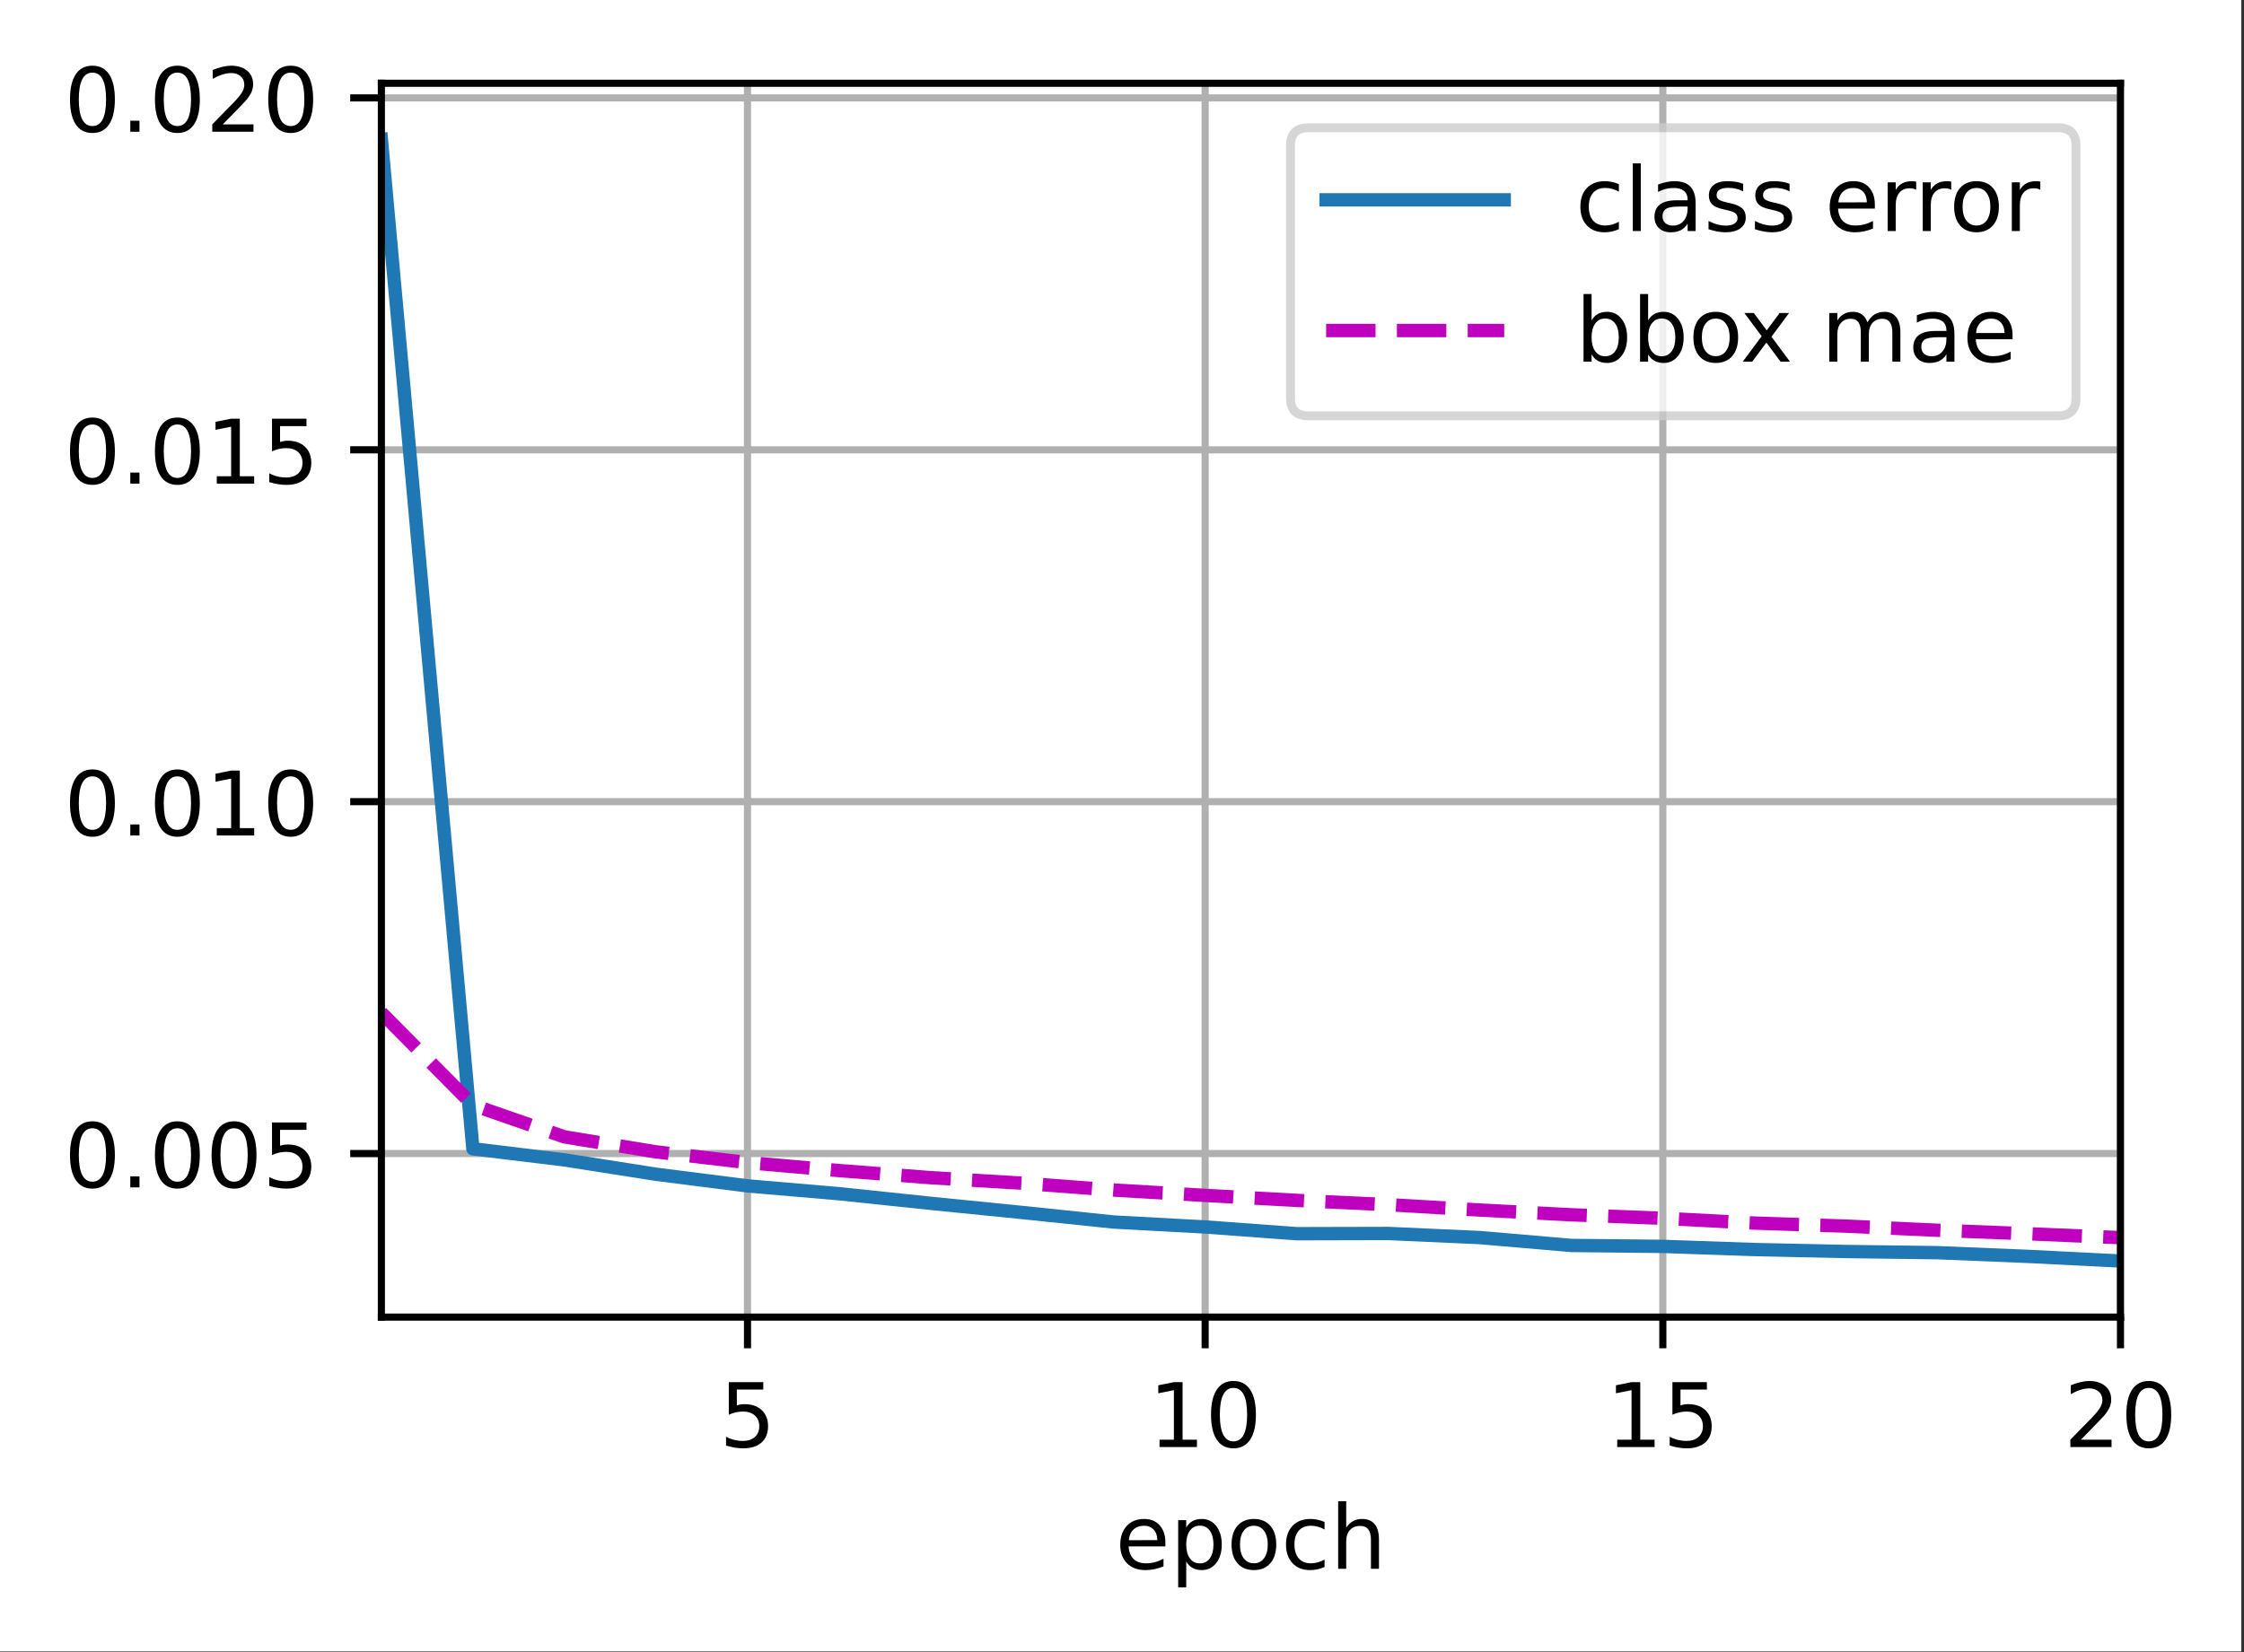 <?xml version="1.0" encoding="UTF-8"?>
<svg xmlns="http://www.w3.org/2000/svg" xmlns:xlink="http://www.w3.org/1999/xlink" width="315pt" height="232pt" viewBox="0 0 315 232" version="1.1">
<rect x="0" y="0" width="315" height="232" fill="#333333" stroke="none"/>
<defs>
<clipPath id="clip1">
  <path d="M 104 11.691 L 106 11.691 L 106 184.941 L 104 184.941 Z M 104 11.691 "/>
</clipPath>
<clipPath id="clip2">
  <path d="M 168 11.691 L 170 11.691 L 170 184.941 L 168 184.941 Z M 168 11.691 "/>
</clipPath>
<clipPath id="clip3">
  <path d="M 232 11.691 L 235 11.691 L 235 184.941 L 232 184.941 Z M 232 11.691 "/>
</clipPath>
<clipPath id="clip4">
  <path d="M 296 11.691 L 297.66 11.691 L 297.66 184.941 L 296 184.941 Z M 296 11.691 "/>
</clipPath>
<clipPath id="clip5">
  <path d="M 53.535 161 L 297.66 161 L 297.66 163 L 53.535 163 Z M 53.535 161 "/>
</clipPath>
<clipPath id="clip6">
  <path d="M 53.535 111 L 297.66 111 L 297.66 114 L 53.535 114 Z M 53.535 111 "/>
</clipPath>
<clipPath id="clip7">
  <path d="M 53.535 62 L 297.66 62 L 297.66 64 L 53.535 64 Z M 53.535 62 "/>
</clipPath>
<clipPath id="clip8">
  <path d="M 53.535 13 L 297.66 13 L 297.66 15 L 53.535 15 Z M 53.535 13 "/>
</clipPath>
<clipPath id="clip9">
  <path d="M 53.535 18 L 297.66 18 L 297.66 179 L 53.535 179 Z M 53.535 18 "/>
</clipPath>
<clipPath id="clip10">
  <path d="M 53.535 141 L 297.66 141 L 297.66 175 L 53.535 175 Z M 53.535 141 "/>
</clipPath>
<filter id="alpha" filterUnits="objectBoundingBox" x="0%" y="0%" width="100%" height="100%">
  <feColorMatrix type="matrix" in="SourceGraphic" values="0 0 0 0 1 0 0 0 0 1 0 0 0 0 1 0 0 0 1 0"/>
</filter>
<mask id="mask0">
  <g filter="url(#alpha)">
<rect x="0" y="0" width="315" height="232" style="fill:rgb(0%,0%,0%);fill-opacity:0.8;stroke:none;"/>
  </g>
</mask>
<clipPath id="clip11">
  <rect x="0" y="0" width="315" height="232"/>
</clipPath>
<g id="surface5" clip-path="url(#clip11)">
<path style="fill-rule:nonzero;fill:rgb(100%,100%,100%);fill-opacity:1;stroke-width:1;stroke-linecap:butt;stroke-linejoin:miter;stroke:rgb(80%,80%,80%);stroke-opacity:1;stroke-miterlimit:4;" d="M 146.922 46.709 L 231.128 46.709 C 232.463 46.709 233.128 46.041 233.128 44.709 L 233.128 16.353 C 233.128 15.019 232.463 14.353 231.128 14.353 L 146.922 14.353 C 145.588 14.353 144.922 15.019 144.922 16.353 L 144.922 44.709 C 144.922 46.041 145.588 46.709 146.922 46.709 Z M 146.922 46.709 " transform="matrix(1.25,0,0,1.25,0,0)"/>
</g>
</defs>
<g id="surface1">
<path style=" stroke:none;fill-rule:nonzero;fill:rgb(100%,100%,100%);fill-opacity:1;" d="M 0 231.887 L 314.613 231.887 L 314.613 0 L 0 0 Z M 0 231.887 "/>
<path style=" stroke:none;fill-rule:nonzero;fill:rgb(100%,100%,100%);fill-opacity:1;" d="M 53.535 184.941 L 297.66 184.941 L 297.66 11.691 L 53.535 11.691 Z M 53.535 184.941 "/>
<g clip-path="url(#clip1)" clip-rule="nonzero">
<path style="fill:none;stroke-width:0.8;stroke-linecap:square;stroke-linejoin:round;stroke:rgb(69.02%,69.02%,69.02%);stroke-opacity:1;stroke-miterlimit:4;" d="M 83.944 147.953 L 83.944 9.353 " transform="matrix(1.25,0,0,1.25,0,0)"/>
</g>
<path style="fill:none;stroke-width:0.8;stroke-linecap:butt;stroke-linejoin:round;stroke:rgb(0%,0%,0%);stroke-opacity:1;stroke-miterlimit:4;" d="M -0 0.001 L -0 3.501 " transform="matrix(1.25,0,0,1.25,104.93,184.94)"/>
<path style=" stroke:none;fill-rule:nonzero;fill:rgb(0%,0%,0%);fill-opacity:1;" d="M 102.305 194.074 L 107.145 194.074 L 107.145 195.113 L 103.434 195.113 L 103.434 197.348 C 103.609 197.285 103.789 197.238 103.969 197.211 C 104.148 197.18 104.328 197.164 104.508 197.164 C 105.523 197.164 106.328 197.441 106.922 198 C 107.516 198.559 107.816 199.312 107.816 200.266 C 107.816 201.246 107.508 202.008 106.898 202.551 C 106.289 203.094 105.426 203.367 104.316 203.367 C 103.934 203.367 103.543 203.332 103.148 203.27 C 102.75 203.203 102.34 203.105 101.918 202.977 L 101.918 201.734 C 102.285 201.934 102.664 202.082 103.055 202.18 C 103.445 202.277 103.855 202.328 104.293 202.328 C 104.996 202.328 105.555 202.141 105.965 201.773 C 106.375 201.402 106.582 200.898 106.582 200.266 C 106.582 199.629 106.375 199.129 105.965 198.758 C 105.555 198.387 104.996 198.203 104.293 198.203 C 103.961 198.203 103.633 198.238 103.305 198.312 C 102.977 198.383 102.645 198.496 102.305 198.652 Z M 102.305 194.074 "/>
<g clip-path="url(#clip2)" clip-rule="nonzero">
<path style="fill:none;stroke-width:0.8;stroke-linecap:square;stroke-linejoin:round;stroke:rgb(69.02%,69.02%,69.02%);stroke-opacity:1;stroke-miterlimit:4;" d="M 135.338 147.953 L 135.338 9.353 " transform="matrix(1.25,0,0,1.25,0,0)"/>
</g>
<path style="fill:none;stroke-width:0.8;stroke-linecap:butt;stroke-linejoin:round;stroke:rgb(0%,0%,0%);stroke-opacity:1;stroke-miterlimit:4;" d="M -0.001 0.001 L -0.001 3.501 " transform="matrix(1.25,0,0,1.25,169.173,184.94)"/>
<path style=" stroke:none;fill-rule:nonzero;fill:rgb(0%,0%,0%);fill-opacity:1;" d="M 162.77 202.152 L 164.785 202.152 L 164.785 195.199 L 162.594 195.637 L 162.594 194.516 L 164.773 194.074 L 166.004 194.074 L 166.004 202.152 L 168.02 202.152 L 168.02 203.188 L 162.77 203.188 Z M 162.77 202.152 "/>
<path style=" stroke:none;fill-rule:nonzero;fill:rgb(0%,0%,0%);fill-opacity:1;" d="M 173.145 194.887 C 172.512 194.887 172.035 195.199 171.715 195.824 C 171.395 196.449 171.234 197.387 171.234 198.641 C 171.234 199.891 171.395 200.828 171.715 201.453 C 172.035 202.078 172.512 202.391 173.145 202.391 C 173.785 202.391 174.266 202.078 174.582 201.453 C 174.902 200.828 175.062 199.891 175.062 198.641 C 175.062 197.387 174.902 196.449 174.582 195.824 C 174.266 195.199 173.785 194.887 173.145 194.887 Z M 173.145 193.91 C 174.168 193.91 174.949 194.316 175.488 195.125 C 176.027 195.93 176.297 197.102 176.297 198.641 C 176.297 200.176 176.027 201.348 175.488 202.156 C 174.949 202.961 174.168 203.367 173.145 203.367 C 172.125 203.367 171.344 202.961 170.805 202.156 C 170.266 201.348 169.996 200.176 169.996 198.641 C 169.996 197.102 170.266 195.93 170.805 195.125 C 171.344 194.316 172.125 193.91 173.145 193.91 Z M 173.145 193.91 "/>
<g clip-path="url(#clip3)" clip-rule="nonzero">
<path style="fill:none;stroke-width:0.8;stroke-linecap:square;stroke-linejoin:round;stroke:rgb(69.02%,69.02%,69.02%);stroke-opacity:1;stroke-miterlimit:4;" d="M 186.734 147.953 L 186.734 9.353 " transform="matrix(1.25,0,0,1.25,0,0)"/>
</g>
<path style="fill:none;stroke-width:0.8;stroke-linecap:butt;stroke-linejoin:round;stroke:rgb(0%,0%,0%);stroke-opacity:1;stroke-miterlimit:4;" d="M 0.001 0.001 L 0.001 3.501 " transform="matrix(1.25,0,0,1.25,233.417,184.94)"/>
<path style=" stroke:none;fill-rule:nonzero;fill:rgb(0%,0%,0%);fill-opacity:1;" d="M 227.016 202.152 L 229.027 202.152 L 229.027 195.199 L 226.836 195.637 L 226.836 194.516 L 229.016 194.074 L 230.25 194.074 L 230.25 202.152 L 232.262 202.152 L 232.262 203.188 L 227.016 203.188 Z M 227.016 202.152 "/>
<path style=" stroke:none;fill-rule:nonzero;fill:rgb(0%,0%,0%);fill-opacity:1;" d="M 234.766 194.074 L 239.605 194.074 L 239.605 195.113 L 235.895 195.113 L 235.895 197.348 C 236.074 197.285 236.25 197.238 236.43 197.211 C 236.609 197.18 236.789 197.164 236.969 197.164 C 237.984 197.164 238.793 197.441 239.387 198 C 239.98 198.559 240.277 199.312 240.277 200.266 C 240.277 201.246 239.973 202.008 239.363 202.551 C 238.75 203.094 237.891 203.367 236.781 203.367 C 236.398 203.367 236.008 203.332 235.609 203.27 C 235.215 203.203 234.805 203.105 234.383 202.977 L 234.383 201.734 C 234.746 201.934 235.125 202.082 235.516 202.18 C 235.906 202.277 236.32 202.328 236.754 202.328 C 237.457 202.328 238.016 202.141 238.426 201.773 C 238.836 201.402 239.043 200.898 239.043 200.266 C 239.043 199.629 238.836 199.129 238.426 198.758 C 238.016 198.387 237.457 198.203 236.754 198.203 C 236.426 198.203 236.098 198.238 235.77 198.312 C 235.441 198.383 235.105 198.496 234.766 198.652 Z M 234.766 194.074 "/>
<g clip-path="url(#clip4)" clip-rule="nonzero">
<path style="fill:none;stroke-width:0.8;stroke-linecap:square;stroke-linejoin:round;stroke:rgb(69.02%,69.02%,69.02%);stroke-opacity:1;stroke-miterlimit:4;" d="M 238.128 147.953 L 238.128 9.353 " transform="matrix(1.25,0,0,1.25,0,0)"/>
</g>
<path style="fill:none;stroke-width:0.8;stroke-linecap:butt;stroke-linejoin:round;stroke:rgb(0%,0%,0%);stroke-opacity:1;stroke-miterlimit:4;" d="M 0 0.001 L 0 3.501 " transform="matrix(1.25,0,0,1.25,297.66,184.94)"/>
<path style=" stroke:none;fill-rule:nonzero;fill:rgb(0%,0%,0%);fill-opacity:1;" d="M 292.105 202.152 L 296.406 202.152 L 296.406 203.188 L 290.625 203.188 L 290.625 202.152 C 291.09 201.668 291.727 201.016 292.535 200.203 C 293.344 199.387 293.852 198.859 294.059 198.621 C 294.453 198.18 294.727 197.805 294.883 197.496 C 295.043 197.188 295.121 196.887 295.121 196.59 C 295.121 196.105 294.953 195.711 294.609 195.406 C 294.273 195.102 293.828 194.949 293.281 194.949 C 292.898 194.949 292.488 195.016 292.059 195.148 C 291.629 195.281 291.172 195.488 290.684 195.762 L 290.684 194.516 C 291.18 194.316 291.645 194.164 292.074 194.062 C 292.508 193.961 292.902 193.91 293.258 193.91 C 294.203 193.91 294.957 194.148 295.516 194.621 C 296.078 195.09 296.359 195.723 296.359 196.512 C 296.359 196.887 296.289 197.242 296.148 197.578 C 296.008 197.91 295.754 198.305 295.383 198.762 C 295.281 198.879 294.957 199.223 294.414 199.785 C 293.867 200.348 293.098 201.137 292.105 202.152 Z M 292.105 202.152 "/>
<path style=" stroke:none;fill-rule:nonzero;fill:rgb(0%,0%,0%);fill-opacity:1;" d="M 301.633 194.887 C 301 194.887 300.52 195.199 300.199 195.824 C 299.883 196.449 299.723 197.387 299.723 198.641 C 299.723 199.891 299.883 200.828 300.199 201.453 C 300.52 202.078 301 202.391 301.633 202.391 C 302.273 202.391 302.75 202.078 303.07 201.453 C 303.391 200.828 303.551 199.891 303.551 198.641 C 303.551 197.387 303.391 196.449 303.07 195.824 C 302.75 195.199 302.273 194.887 301.633 194.887 Z M 301.633 193.91 C 302.656 193.91 303.434 194.316 303.973 195.125 C 304.512 195.93 304.781 197.102 304.781 198.641 C 304.781 200.176 304.512 201.348 303.973 202.156 C 303.434 202.961 302.656 203.367 301.633 203.367 C 300.613 203.367 299.832 202.961 299.293 202.156 C 298.754 201.348 298.484 200.176 298.484 198.641 C 298.484 197.102 298.754 195.93 299.293 195.125 C 299.832 194.316 300.613 193.91 301.633 193.91 Z M 301.633 193.91 "/>
<path style=" stroke:none;fill-rule:nonzero;fill:rgb(0%,0%,0%);fill-opacity:1;" d="M 163.59 216.586 L 163.59 217.137 L 158.426 217.137 C 158.473 217.91 158.707 218.496 159.125 218.902 C 159.539 219.309 160.121 219.512 160.867 219.512 C 161.297 219.512 161.715 219.457 162.121 219.352 C 162.523 219.246 162.926 219.086 163.328 218.875 L 163.328 219.938 C 162.922 220.109 162.508 220.238 162.086 220.328 C 161.664 220.418 161.234 220.465 160.801 220.465 C 159.707 220.465 158.844 220.145 158.207 219.512 C 157.57 218.875 157.254 218.016 157.254 216.934 C 157.254 215.816 157.555 214.93 158.16 214.273 C 158.762 213.613 159.578 213.285 160.605 213.285 C 161.523 213.285 162.25 213.582 162.785 214.176 C 163.32 214.766 163.59 215.57 163.59 216.586 Z M 162.465 216.258 C 162.457 215.645 162.285 215.152 161.949 214.789 C 161.613 214.422 161.168 214.238 160.617 214.238 C 159.988 214.238 159.488 214.414 159.113 214.77 C 158.734 215.121 158.52 215.621 158.461 216.266 Z M 162.465 216.258 "/>
<path style=" stroke:none;fill-rule:nonzero;fill:rgb(0%,0%,0%);fill-opacity:1;" d="M 166.516 219.262 L 166.516 222.887 L 165.387 222.887 L 165.387 213.449 L 166.516 213.449 L 166.516 214.488 C 166.754 214.082 167.051 213.777 167.41 213.582 C 167.773 213.383 168.203 213.285 168.703 213.285 C 169.531 213.285 170.207 213.613 170.727 214.273 C 171.246 214.934 171.504 215.801 171.504 216.875 C 171.504 217.949 171.246 218.816 170.727 219.477 C 170.207 220.133 169.531 220.465 168.703 220.465 C 168.203 220.465 167.773 220.363 167.41 220.168 C 167.051 219.969 166.754 219.668 166.516 219.262 Z M 170.34 216.875 C 170.34 216.047 170.168 215.398 169.828 214.93 C 169.488 214.461 169.023 214.227 168.43 214.227 C 167.832 214.227 167.367 214.461 167.027 214.93 C 166.688 215.398 166.516 216.047 166.516 216.875 C 166.516 217.699 166.688 218.348 167.027 218.816 C 167.367 219.285 167.832 219.523 168.43 219.523 C 169.023 219.523 169.488 219.285 169.828 218.816 C 170.168 218.348 170.34 217.699 170.34 216.875 Z M 170.34 216.875 "/>
<path style=" stroke:none;fill-rule:nonzero;fill:rgb(0%,0%,0%);fill-opacity:1;" d="M 176.016 214.238 C 175.414 214.238 174.938 214.473 174.586 214.941 C 174.234 215.41 174.062 216.055 174.062 216.875 C 174.062 217.691 174.234 218.336 174.582 218.805 C 174.93 219.273 175.41 219.512 176.016 219.512 C 176.613 219.512 177.086 219.273 177.438 218.805 C 177.785 218.332 177.961 217.688 177.961 216.875 C 177.961 216.062 177.785 215.422 177.438 214.949 C 177.086 214.473 176.613 214.238 176.016 214.238 Z M 176.016 213.285 C 176.992 213.285 177.758 213.602 178.316 214.238 C 178.875 214.871 179.152 215.75 179.152 216.875 C 179.152 217.992 178.875 218.871 178.316 219.508 C 177.758 220.145 176.992 220.465 176.016 220.465 C 175.035 220.465 174.266 220.145 173.711 219.508 C 173.156 218.871 172.879 217.992 172.879 216.875 C 172.879 215.75 173.156 214.871 173.711 214.238 C 174.266 213.602 175.035 213.285 176.016 213.285 Z M 176.016 213.285 "/>
<path style=" stroke:none;fill-rule:nonzero;fill:rgb(0%,0%,0%);fill-opacity:1;" d="M 185.934 213.711 L 185.934 214.762 C 185.613 214.586 185.297 214.453 184.977 214.367 C 184.66 214.281 184.336 214.238 184.012 214.238 C 183.281 214.238 182.715 214.469 182.312 214.93 C 181.91 215.391 181.707 216.039 181.707 216.875 C 181.707 217.707 181.91 218.355 182.312 218.82 C 182.715 219.281 183.281 219.512 184.012 219.512 C 184.336 219.512 184.66 219.465 184.977 219.379 C 185.297 219.293 185.613 219.16 185.934 218.984 L 185.934 220.023 C 185.617 220.168 185.293 220.277 184.957 220.352 C 184.625 220.426 184.266 220.465 183.887 220.465 C 182.859 220.465 182.039 220.141 181.434 219.492 C 180.828 218.844 180.523 217.973 180.523 216.875 C 180.523 215.758 180.832 214.883 181.441 214.246 C 182.055 213.605 182.895 213.285 183.961 213.285 C 184.309 213.285 184.645 213.32 184.973 213.395 C 185.305 213.465 185.621 213.57 185.934 213.711 Z M 185.934 213.711 "/>
<path style=" stroke:none;fill-rule:nonzero;fill:rgb(0%,0%,0%);fill-opacity:1;" d="M 193.57 216.16 L 193.57 220.285 L 192.445 220.285 L 192.445 216.195 C 192.445 215.547 192.32 215.066 192.066 214.746 C 191.816 214.422 191.438 214.262 190.934 214.262 C 190.324 214.262 189.848 214.457 189.496 214.844 C 189.148 215.227 188.973 215.754 188.973 216.422 L 188.973 220.285 L 187.844 220.285 L 187.844 210.789 L 188.973 210.789 L 188.973 214.512 C 189.242 214.102 189.559 213.793 189.922 213.59 C 190.285 213.387 190.707 213.285 191.184 213.285 C 191.969 213.285 192.562 213.527 192.965 214.016 C 193.367 214.5 193.57 215.215 193.57 216.16 Z M 193.57 216.16 "/>
<g clip-path="url(#clip5)" clip-rule="nonzero">
<path style="fill:none;stroke-width:0.8;stroke-linecap:square;stroke-linejoin:round;stroke:rgb(69.02%,69.02%,69.02%);stroke-opacity:1;stroke-miterlimit:4;" d="M 42.828 129.581 L 238.128 129.581 " transform="matrix(1.25,0,0,1.25,0,0)"/>
</g>
<path style="fill:none;stroke-width:0.8;stroke-linecap:butt;stroke-linejoin:round;stroke:rgb(0%,0%,0%);stroke-opacity:1;stroke-miterlimit:4;" d="M -0 -0 L -3.5 -0 " transform="matrix(1.25,0,0,1.25,53.535,161.977)"/>
<path style=" stroke:none;fill-rule:nonzero;fill:rgb(0%,0%,0%);fill-opacity:1;" d="M 12.973 158.426 C 12.34 158.426 11.863 158.738 11.543 159.363 C 11.223 159.988 11.062 160.926 11.062 162.18 C 11.062 163.43 11.223 164.363 11.543 164.988 C 11.863 165.613 12.34 165.926 12.973 165.926 C 13.613 165.926 14.09 165.613 14.41 164.988 C 14.73 164.363 14.891 163.43 14.891 162.18 C 14.891 160.926 14.73 159.988 14.41 159.363 C 14.09 158.738 13.613 158.426 12.973 158.426 Z M 12.973 157.449 C 13.996 157.449 14.777 157.852 15.316 158.66 C 15.855 159.469 16.125 160.641 16.125 162.18 C 16.125 163.715 15.855 164.883 15.316 165.691 C 14.777 166.5 13.996 166.902 12.973 166.902 C 11.953 166.902 11.172 166.5 10.633 165.691 C 10.094 164.883 9.824 163.715 9.824 162.18 C 9.824 160.641 10.094 159.469 10.633 158.66 C 11.172 157.852 11.953 157.449 12.973 157.449 Z M 12.973 157.449 "/>
<path style=" stroke:none;fill-rule:nonzero;fill:rgb(0%,0%,0%);fill-opacity:1;" d="M 18.289 165.176 L 19.578 165.176 L 19.578 166.727 L 18.289 166.727 Z M 18.289 165.176 "/>
<path style=" stroke:none;fill-rule:nonzero;fill:rgb(0%,0%,0%);fill-opacity:1;" d="M 24.898 158.426 C 24.266 158.426 23.789 158.738 23.469 159.363 C 23.148 159.988 22.988 160.926 22.988 162.18 C 22.988 163.43 23.148 164.363 23.469 164.988 C 23.789 165.613 24.266 165.926 24.898 165.926 C 25.539 165.926 26.016 165.613 26.336 164.988 C 26.656 164.363 26.816 163.43 26.816 162.18 C 26.816 160.926 26.656 159.988 26.336 159.363 C 26.016 158.738 25.539 158.426 24.898 158.426 Z M 24.898 157.449 C 25.922 157.449 26.703 157.852 27.242 158.66 C 27.781 159.469 28.051 160.641 28.051 162.18 C 28.051 163.715 27.781 164.883 27.242 165.691 C 26.703 166.5 25.922 166.902 24.898 166.902 C 23.879 166.902 23.098 166.5 22.559 165.691 C 22.02 164.883 21.75 163.715 21.75 162.18 C 21.75 160.641 22.02 159.469 22.559 158.66 C 23.098 157.852 23.879 157.449 24.898 157.449 Z M 24.898 157.449 "/>
<path style=" stroke:none;fill-rule:nonzero;fill:rgb(0%,0%,0%);fill-opacity:1;" d="M 32.852 158.426 C 32.219 158.426 31.742 158.738 31.422 159.363 C 31.102 159.988 30.941 160.926 30.941 162.18 C 30.941 163.43 31.102 164.363 31.422 164.988 C 31.742 165.613 32.219 165.926 32.852 165.926 C 33.492 165.926 33.969 165.613 34.289 164.988 C 34.609 164.363 34.77 163.43 34.77 162.18 C 34.77 160.926 34.609 159.988 34.289 159.363 C 33.969 158.738 33.492 158.426 32.852 158.426 Z M 32.852 157.449 C 33.875 157.449 34.656 157.852 35.195 158.66 C 35.734 159.469 36.004 160.641 36.004 162.18 C 36.004 163.715 35.734 164.883 35.195 165.691 C 34.656 166.5 33.875 166.902 32.852 166.902 C 31.832 166.902 31.051 166.5 30.512 165.691 C 29.973 164.883 29.703 163.715 29.703 162.18 C 29.703 160.641 29.973 159.469 30.512 158.66 C 31.051 157.852 31.832 157.449 32.852 157.449 Z M 32.852 157.449 "/>
<path style=" stroke:none;fill-rule:nonzero;fill:rgb(0%,0%,0%);fill-opacity:1;" d="M 38.184 157.613 L 43.023 157.613 L 43.023 158.652 L 39.312 158.652 L 39.312 160.883 C 39.488 160.824 39.668 160.777 39.848 160.746 C 40.027 160.719 40.207 160.703 40.387 160.703 C 41.402 160.703 42.207 160.98 42.801 161.539 C 43.395 162.098 43.695 162.852 43.695 163.801 C 43.695 164.781 43.387 165.547 42.777 166.09 C 42.168 166.633 41.305 166.902 40.195 166.902 C 39.812 166.902 39.422 166.871 39.027 166.805 C 38.629 166.742 38.219 166.645 37.797 166.512 L 37.797 165.273 C 38.164 165.473 38.543 165.621 38.934 165.719 C 39.324 165.816 39.734 165.863 40.172 165.863 C 40.875 165.863 41.434 165.68 41.844 165.309 C 42.254 164.941 42.461 164.438 42.461 163.801 C 42.461 163.168 42.254 162.668 41.844 162.297 C 41.434 161.926 40.875 161.738 40.172 161.738 C 39.84 161.738 39.512 161.777 39.184 161.848 C 38.855 161.922 38.523 162.035 38.184 162.191 Z M 38.184 157.613 "/>
<g clip-path="url(#clip6)" clip-rule="nonzero">
<path style="fill:none;stroke-width:0.8;stroke-linecap:square;stroke-linejoin:round;stroke:rgb(69.02%,69.02%,69.02%);stroke-opacity:1;stroke-miterlimit:4;" d="M 42.828 90.053 L 238.128 90.053 " transform="matrix(1.25,0,0,1.25,0,0)"/>
</g>
<path style="fill:none;stroke-width:0.8;stroke-linecap:butt;stroke-linejoin:round;stroke:rgb(0%,0%,0%);stroke-opacity:1;stroke-miterlimit:4;" d="M -0 -0.001 L -3.5 -0.001 " transform="matrix(1.25,0,0,1.25,53.535,112.568)"/>
<path style=" stroke:none;fill-rule:nonzero;fill:rgb(0%,0%,0%);fill-opacity:1;" d="M 12.973 109.016 C 12.34 109.016 11.863 109.328 11.543 109.953 C 11.223 110.578 11.062 111.516 11.062 112.77 C 11.062 114.02 11.223 114.957 11.543 115.582 C 11.863 116.207 12.34 116.52 12.973 116.52 C 13.613 116.52 14.09 116.207 14.41 115.582 C 14.73 114.957 14.891 114.02 14.891 112.77 C 14.891 111.516 14.73 110.578 14.41 109.953 C 14.09 109.328 13.613 109.016 12.973 109.016 Z M 12.973 108.039 C 13.996 108.039 14.777 108.445 15.316 109.254 C 15.855 110.059 16.125 111.23 16.125 112.77 C 16.125 114.305 15.855 115.477 15.316 116.285 C 14.777 117.09 13.996 117.496 12.973 117.496 C 11.953 117.496 11.172 117.09 10.633 116.285 C 10.094 115.477 9.824 114.305 9.824 112.77 C 9.824 111.23 10.094 110.059 10.633 109.254 C 11.172 108.445 11.953 108.039 12.973 108.039 Z M 12.973 108.039 "/>
<path style=" stroke:none;fill-rule:nonzero;fill:rgb(0%,0%,0%);fill-opacity:1;" d="M 18.289 115.766 L 19.578 115.766 L 19.578 117.316 L 18.289 117.316 Z M 18.289 115.766 "/>
<path style=" stroke:none;fill-rule:nonzero;fill:rgb(0%,0%,0%);fill-opacity:1;" d="M 24.898 109.016 C 24.266 109.016 23.789 109.328 23.469 109.953 C 23.148 110.578 22.988 111.516 22.988 112.77 C 22.988 114.02 23.148 114.957 23.469 115.582 C 23.789 116.207 24.266 116.52 24.898 116.52 C 25.539 116.52 26.016 116.207 26.336 115.582 C 26.656 114.957 26.816 114.02 26.816 112.77 C 26.816 111.516 26.656 110.578 26.336 109.953 C 26.016 109.328 25.539 109.016 24.898 109.016 Z M 24.898 108.039 C 25.922 108.039 26.703 108.445 27.242 109.254 C 27.781 110.059 28.051 111.23 28.051 112.77 C 28.051 114.305 27.781 115.477 27.242 116.285 C 26.703 117.09 25.922 117.496 24.898 117.496 C 23.879 117.496 23.098 117.09 22.559 116.285 C 22.02 115.477 21.75 114.305 21.75 112.77 C 21.75 111.23 22.02 110.059 22.559 109.254 C 23.098 108.445 23.879 108.039 24.898 108.039 Z M 24.898 108.039 "/>
<path style=" stroke:none;fill-rule:nonzero;fill:rgb(0%,0%,0%);fill-opacity:1;" d="M 30.43 116.281 L 32.445 116.281 L 32.445 109.328 L 30.254 109.766 L 30.254 108.645 L 32.434 108.203 L 33.664 108.203 L 33.664 116.281 L 35.68 116.281 L 35.68 117.316 L 30.43 117.316 Z M 30.43 116.281 "/>
<path style=" stroke:none;fill-rule:nonzero;fill:rgb(0%,0%,0%);fill-opacity:1;" d="M 40.805 109.016 C 40.172 109.016 39.695 109.328 39.375 109.953 C 39.055 110.578 38.895 111.516 38.895 112.77 C 38.895 114.02 39.055 114.957 39.375 115.582 C 39.695 116.207 40.172 116.52 40.805 116.52 C 41.445 116.52 41.922 116.207 42.242 115.582 C 42.562 114.957 42.723 114.02 42.723 112.77 C 42.723 111.516 42.562 110.578 42.242 109.953 C 41.922 109.328 41.445 109.016 40.805 109.016 Z M 40.805 108.039 C 41.828 108.039 42.609 108.445 43.148 109.254 C 43.688 110.059 43.957 111.23 43.957 112.77 C 43.957 114.305 43.688 115.477 43.148 116.285 C 42.609 117.09 41.828 117.496 40.805 117.496 C 39.785 117.496 39.004 117.09 38.465 116.285 C 37.926 115.477 37.656 114.305 37.656 112.77 C 37.656 111.23 37.926 110.059 38.465 109.254 C 39.004 108.445 39.785 108.039 40.805 108.039 Z M 40.805 108.039 "/>
<g clip-path="url(#clip7)" clip-rule="nonzero">
<path style="fill:none;stroke-width:0.8;stroke-linecap:square;stroke-linejoin:round;stroke:rgb(69.02%,69.02%,69.02%);stroke-opacity:1;stroke-miterlimit:4;" d="M 42.828 50.528 L 238.128 50.528 " transform="matrix(1.25,0,0,1.25,0,0)"/>
</g>
<path style="fill:none;stroke-width:0.8;stroke-linecap:butt;stroke-linejoin:round;stroke:rgb(0%,0%,0%);stroke-opacity:1;stroke-miterlimit:4;" d="M -0 0.001 L -3.5 0.001 " transform="matrix(1.25,0,0,1.25,53.535,63.158)"/>
<path style=" stroke:none;fill-rule:nonzero;fill:rgb(0%,0%,0%);fill-opacity:1;" d="M 12.973 59.605 C 12.34 59.605 11.863 59.918 11.543 60.543 C 11.223 61.168 11.062 62.105 11.062 63.359 C 11.062 64.609 11.223 65.547 11.543 66.172 C 11.863 66.797 12.34 67.109 12.973 67.109 C 13.613 67.109 14.09 66.797 14.41 66.172 C 14.73 65.547 14.891 64.609 14.891 63.359 C 14.891 62.105 14.73 61.168 14.41 60.543 C 14.09 59.918 13.613 59.605 12.973 59.605 Z M 12.973 58.629 C 13.996 58.629 14.777 59.035 15.316 59.844 C 15.855 60.648 16.125 61.824 16.125 63.359 C 16.125 64.895 15.855 66.066 15.316 66.875 C 14.777 67.68 13.996 68.086 12.973 68.086 C 11.953 68.086 11.172 67.68 10.633 66.875 C 10.094 66.066 9.824 64.895 9.824 63.359 C 9.824 61.824 10.094 60.648 10.633 59.844 C 11.172 59.035 11.953 58.629 12.973 58.629 Z M 12.973 58.629 "/>
<path style=" stroke:none;fill-rule:nonzero;fill:rgb(0%,0%,0%);fill-opacity:1;" d="M 18.289 66.355 L 19.578 66.355 L 19.578 67.906 L 18.289 67.906 Z M 18.289 66.355 "/>
<path style=" stroke:none;fill-rule:nonzero;fill:rgb(0%,0%,0%);fill-opacity:1;" d="M 24.898 59.605 C 24.266 59.605 23.789 59.918 23.469 60.543 C 23.148 61.168 22.988 62.105 22.988 63.359 C 22.988 64.609 23.148 65.547 23.469 66.172 C 23.789 66.797 24.266 67.109 24.898 67.109 C 25.539 67.109 26.016 66.797 26.336 66.172 C 26.656 65.547 26.816 64.609 26.816 63.359 C 26.816 62.105 26.656 61.168 26.336 60.543 C 26.016 59.918 25.539 59.605 24.898 59.605 Z M 24.898 58.629 C 25.922 58.629 26.703 59.035 27.242 59.844 C 27.781 60.648 28.051 61.824 28.051 63.359 C 28.051 64.895 27.781 66.066 27.242 66.875 C 26.703 67.68 25.922 68.086 24.898 68.086 C 23.879 68.086 23.098 67.68 22.559 66.875 C 22.02 66.066 21.75 64.895 21.75 63.359 C 21.75 61.824 22.02 60.648 22.559 59.844 C 23.098 59.035 23.879 58.629 24.898 58.629 Z M 24.898 58.629 "/>
<path style=" stroke:none;fill-rule:nonzero;fill:rgb(0%,0%,0%);fill-opacity:1;" d="M 30.43 66.871 L 32.445 66.871 L 32.445 59.918 L 30.254 60.355 L 30.254 59.234 L 32.434 58.793 L 33.664 58.793 L 33.664 66.871 L 35.68 66.871 L 35.68 67.906 L 30.43 67.906 Z M 30.43 66.871 "/>
<path style=" stroke:none;fill-rule:nonzero;fill:rgb(0%,0%,0%);fill-opacity:1;" d="M 38.184 58.793 L 43.023 58.793 L 43.023 59.832 L 39.312 59.832 L 39.312 62.066 C 39.488 62.004 39.668 61.957 39.848 61.93 C 40.027 61.898 40.207 61.883 40.387 61.883 C 41.402 61.883 42.207 62.164 42.801 62.719 C 43.395 63.277 43.695 64.031 43.695 64.984 C 43.695 65.965 43.387 66.727 42.777 67.27 C 42.168 67.812 41.305 68.086 40.195 68.086 C 39.812 68.086 39.422 68.051 39.027 67.988 C 38.629 67.922 38.219 67.824 37.797 67.695 L 37.797 66.453 C 38.164 66.652 38.543 66.801 38.934 66.898 C 39.324 66.996 39.734 67.047 40.172 67.047 C 40.875 67.047 41.434 66.859 41.844 66.492 C 42.254 66.121 42.461 65.617 42.461 64.984 C 42.461 64.348 42.254 63.848 41.844 63.477 C 41.434 63.105 40.875 62.922 40.172 62.922 C 39.84 62.922 39.512 62.957 39.184 63.031 C 38.855 63.102 38.523 63.219 38.184 63.371 Z M 38.184 58.793 "/>
<g clip-path="url(#clip8)" clip-rule="nonzero">
<path style="fill:none;stroke-width:0.8;stroke-linecap:square;stroke-linejoin:round;stroke:rgb(69.02%,69.02%,69.02%);stroke-opacity:1;stroke-miterlimit:4;" d="M 42.828 11 L 238.128 11 " transform="matrix(1.25,0,0,1.25,0,0)"/>
</g>
<path style="fill:none;stroke-width:0.8;stroke-linecap:butt;stroke-linejoin:round;stroke:rgb(0%,0%,0%);stroke-opacity:1;stroke-miterlimit:4;" d="M -0 0.001 L -3.5 0.001 " transform="matrix(1.25,0,0,1.25,53.535,13.749)"/>
<path style=" stroke:none;fill-rule:nonzero;fill:rgb(0%,0%,0%);fill-opacity:1;" d="M 12.973 10.199 C 12.34 10.199 11.863 10.512 11.543 11.137 C 11.223 11.758 11.062 12.699 11.062 13.953 C 11.062 15.199 11.223 16.137 11.543 16.762 C 11.863 17.387 12.34 17.699 12.973 17.699 C 13.613 17.699 14.09 17.387 14.41 16.762 C 14.73 16.137 14.891 15.199 14.891 13.953 C 14.891 12.699 14.73 11.758 14.41 11.137 C 14.09 10.512 13.613 10.199 12.973 10.199 Z M 12.973 9.223 C 13.996 9.223 14.777 9.625 15.316 10.434 C 15.855 11.242 16.125 12.414 16.125 13.953 C 16.125 15.484 15.855 16.656 15.316 17.465 C 14.777 18.273 13.996 18.676 12.973 18.676 C 11.953 18.676 11.172 18.273 10.633 17.465 C 10.094 16.656 9.824 15.484 9.824 13.953 C 9.824 12.414 10.094 11.242 10.633 10.434 C 11.172 9.625 11.953 9.223 12.973 9.223 Z M 12.973 9.223 "/>
<path style=" stroke:none;fill-rule:nonzero;fill:rgb(0%,0%,0%);fill-opacity:1;" d="M 18.289 16.949 L 19.578 16.949 L 19.578 18.5 L 18.289 18.5 Z M 18.289 16.949 "/>
<path style=" stroke:none;fill-rule:nonzero;fill:rgb(0%,0%,0%);fill-opacity:1;" d="M 24.898 10.199 C 24.266 10.199 23.789 10.512 23.469 11.137 C 23.148 11.758 22.988 12.699 22.988 13.953 C 22.988 15.199 23.148 16.137 23.469 16.762 C 23.789 17.387 24.266 17.699 24.898 17.699 C 25.539 17.699 26.016 17.387 26.336 16.762 C 26.656 16.137 26.816 15.199 26.816 13.953 C 26.816 12.699 26.656 11.758 26.336 11.137 C 26.016 10.512 25.539 10.199 24.898 10.199 Z M 24.898 9.223 C 25.922 9.223 26.703 9.625 27.242 10.434 C 27.781 11.242 28.051 12.414 28.051 13.953 C 28.051 15.484 27.781 16.656 27.242 17.465 C 26.703 18.273 25.922 18.676 24.898 18.676 C 23.879 18.676 23.098 18.273 22.559 17.465 C 22.02 16.656 21.75 15.484 21.75 13.953 C 21.75 12.414 22.02 11.242 22.559 10.434 C 23.098 9.625 23.879 9.223 24.898 9.223 Z M 24.898 9.223 "/>
<path style=" stroke:none;fill-rule:nonzero;fill:rgb(0%,0%,0%);fill-opacity:1;" d="M 31.277 17.461 L 35.582 17.461 L 35.582 18.5 L 29.797 18.5 L 29.797 17.461 C 30.262 16.977 30.898 16.328 31.707 15.512 C 32.516 14.695 33.023 14.168 33.23 13.934 C 33.625 13.488 33.902 13.113 34.059 12.809 C 34.215 12.5 34.293 12.199 34.293 11.902 C 34.293 11.418 34.125 11.023 33.785 10.719 C 33.445 10.41 33 10.258 32.457 10.258 C 32.07 10.258 31.66 10.324 31.23 10.461 C 30.801 10.594 30.344 10.797 29.855 11.07 L 29.855 9.824 C 30.352 9.625 30.816 9.477 31.246 9.375 C 31.68 9.273 32.074 9.223 32.434 9.223 C 33.375 9.223 34.129 9.457 34.691 9.93 C 35.25 10.402 35.531 11.031 35.531 11.82 C 35.531 12.195 35.461 12.551 35.32 12.887 C 35.18 13.223 34.926 13.617 34.555 14.074 C 34.453 14.191 34.129 14.531 33.586 15.098 C 33.039 15.66 32.27 16.449 31.277 17.461 Z M 31.277 17.461 "/>
<path style=" stroke:none;fill-rule:nonzero;fill:rgb(0%,0%,0%);fill-opacity:1;" d="M 40.805 10.199 C 40.172 10.199 39.695 10.512 39.375 11.137 C 39.055 11.758 38.895 12.699 38.895 13.953 C 38.895 15.199 39.055 16.137 39.375 16.762 C 39.695 17.387 40.172 17.699 40.805 17.699 C 41.445 17.699 41.922 17.387 42.242 16.762 C 42.562 16.137 42.723 15.199 42.723 13.953 C 42.723 12.699 42.562 11.758 42.242 11.137 C 41.922 10.512 41.445 10.199 40.805 10.199 Z M 40.805 9.223 C 41.828 9.223 42.609 9.625 43.148 10.434 C 43.688 11.242 43.957 12.414 43.957 13.953 C 43.957 15.484 43.688 16.656 43.148 17.465 C 42.609 18.273 41.828 18.676 40.805 18.676 C 39.785 18.676 39.004 18.273 38.465 17.465 C 37.926 16.656 37.656 15.484 37.656 13.953 C 37.656 12.414 37.926 11.242 38.465 10.434 C 39.004 9.625 39.785 9.223 40.805 9.223 Z M 40.805 9.223 "/>
<g clip-path="url(#clip9)" clip-rule="nonzero">
<path style="fill:none;stroke-width:1.5;stroke-linecap:square;stroke-linejoin:round;stroke:rgb(12.157%,46.667%,70.588%);stroke-opacity:1;stroke-miterlimit:4;" d="M 42.828 15.653 L 53.106 129.047 L 63.388 130.294 L 73.666 131.906 L 83.944 133.213 L 94.222 134.091 L 104.503 135.172 L 114.781 136.2 L 125.059 137.272 L 135.338 137.828 L 145.619 138.584 L 155.897 138.559 L 166.175 139.019 L 176.453 139.903 L 186.734 140.009 L 197.012 140.363 L 207.291 140.584 L 217.569 140.716 L 227.85 141.137 L 238.128 141.653 " transform="matrix(1.25,0,0,1.25,0,0)"/>
</g>
<g clip-path="url(#clip10)" clip-rule="nonzero">
<path style="fill:none;stroke-width:1.5;stroke-linecap:butt;stroke-linejoin:round;stroke:rgb(74.902%,0%,74.902%);stroke-opacity:1;stroke-dasharray:5.55,2.4;stroke-miterlimit:4;" d="M 42.828 113.759 L 53.106 124.138 L 63.388 127.709 L 73.666 129.391 L 83.944 130.597 L 94.222 131.491 L 104.503 132.291 L 114.781 132.909 L 125.059 133.678 L 135.338 134.281 L 145.619 134.841 L 155.897 135.319 L 166.175 135.925 L 176.453 136.459 L 186.734 136.85 L 197.012 137.391 L 207.291 137.731 L 217.569 138.197 L 227.85 138.594 L 238.128 139.028 " transform="matrix(1.25,0,0,1.25,0,0)"/>
</g>
<path style="fill:none;stroke-width:0.8;stroke-linecap:square;stroke-linejoin:miter;stroke:rgb(0%,0%,0%);stroke-opacity:1;stroke-miterlimit:4;" d="M 42.828 147.953 L 42.828 9.353 " transform="matrix(1.25,0,0,1.25,0,0)"/>
<path style="fill:none;stroke-width:0.8;stroke-linecap:square;stroke-linejoin:miter;stroke:rgb(0%,0%,0%);stroke-opacity:1;stroke-miterlimit:4;" d="M 238.128 147.953 L 238.128 9.353 " transform="matrix(1.25,0,0,1.25,0,0)"/>
<path style="fill:none;stroke-width:0.8;stroke-linecap:square;stroke-linejoin:miter;stroke:rgb(0%,0%,0%);stroke-opacity:1;stroke-miterlimit:4;" d="M 42.828 147.953 L 238.128 147.953 " transform="matrix(1.25,0,0,1.25,0,0)"/>
<path style="fill:none;stroke-width:0.8;stroke-linecap:square;stroke-linejoin:miter;stroke:rgb(0%,0%,0%);stroke-opacity:1;stroke-miterlimit:4;" d="M 42.828 9.353 L 238.128 9.353 " transform="matrix(1.25,0,0,1.25,0,0)"/>
<use xlink:href="#surface5" mask="url(#mask0)"/>
<path style="fill:none;stroke-width:1.5;stroke-linecap:square;stroke-linejoin:round;stroke:rgb(12.157%,46.667%,70.588%);stroke-opacity:1;stroke-miterlimit:4;" d="M 148.922 22.45 L 168.922 22.45 " transform="matrix(1.25,0,0,1.25,0,0)"/>
<path style=" stroke:none;fill-rule:nonzero;fill:rgb(0%,0%,0%);fill-opacity:1;" d="M 227.25 25.863 L 227.25 26.914 C 226.934 26.738 226.613 26.605 226.297 26.52 C 225.977 26.434 225.652 26.391 225.328 26.391 C 224.598 26.391 224.031 26.621 223.629 27.082 C 223.227 27.543 223.027 28.191 223.027 29.027 C 223.027 29.859 223.227 30.508 223.629 30.973 C 224.031 31.434 224.598 31.664 225.328 31.664 C 225.652 31.664 225.977 31.617 226.297 31.531 C 226.613 31.445 226.934 31.312 227.25 31.137 L 227.25 32.176 C 226.938 32.32 226.613 32.43 226.277 32.504 C 225.941 32.578 225.586 32.617 225.207 32.617 C 224.176 32.617 223.355 32.293 222.75 31.645 C 222.145 30.996 221.844 30.125 221.844 29.027 C 221.844 27.91 222.148 27.035 222.762 26.398 C 223.375 25.758 224.215 25.438 225.281 25.438 C 225.625 25.438 225.961 25.473 226.293 25.547 C 226.621 25.617 226.941 25.723 227.25 25.863 Z M 227.25 25.863 "/>
<path style=" stroke:none;fill-rule:nonzero;fill:rgb(0%,0%,0%);fill-opacity:1;" d="M 229.203 22.941 L 230.324 22.941 L 230.324 32.438 L 229.203 32.438 Z M 229.203 22.941 "/>
<path style=" stroke:none;fill-rule:nonzero;fill:rgb(0%,0%,0%);fill-opacity:1;" d="M 235.781 29.004 C 234.875 29.004 234.246 29.105 233.895 29.312 C 233.547 29.52 233.371 29.875 233.371 30.375 C 233.371 30.773 233.504 31.09 233.766 31.324 C 234.027 31.559 234.387 31.676 234.836 31.676 C 235.461 31.676 235.961 31.453 236.336 31.012 C 236.711 30.57 236.898 29.984 236.898 29.254 L 236.898 29.004 Z M 238.023 28.539 L 238.023 32.438 L 236.898 32.438 L 236.898 31.402 C 236.645 31.816 236.324 32.121 235.941 32.32 C 235.559 32.516 235.09 32.617 234.535 32.617 C 233.836 32.617 233.281 32.418 232.867 32.027 C 232.453 31.633 232.246 31.105 232.246 30.449 C 232.246 29.68 232.504 29.102 233.02 28.711 C 233.535 28.32 234.305 28.125 235.324 28.125 L 236.898 28.125 L 236.898 28.012 C 236.898 27.496 236.73 27.094 236.391 26.812 C 236.051 26.531 235.574 26.391 234.957 26.391 C 234.566 26.391 234.188 26.438 233.816 26.531 C 233.445 26.625 233.09 26.766 232.75 26.953 L 232.75 25.914 C 233.16 25.754 233.559 25.637 233.945 25.559 C 234.332 25.477 234.707 25.438 235.074 25.438 C 236.062 25.438 236.801 25.695 237.289 26.207 C 237.777 26.719 238.023 27.496 238.023 28.539 Z M 238.023 28.539 "/>
<path style=" stroke:none;fill-rule:nonzero;fill:rgb(0%,0%,0%);fill-opacity:1;" d="M 244.691 25.805 L 244.691 26.867 C 244.375 26.703 244.047 26.582 243.703 26.5 C 243.363 26.418 243.008 26.379 242.641 26.379 C 242.086 26.379 241.668 26.461 241.387 26.633 C 241.109 26.805 240.969 27.059 240.969 27.402 C 240.969 27.664 241.07 27.867 241.27 28.016 C 241.469 28.164 241.871 28.305 242.473 28.441 L 242.855 28.527 C 243.652 28.695 244.219 28.938 244.555 29.25 C 244.891 29.559 245.059 29.992 245.059 30.551 C 245.059 31.188 244.809 31.691 244.305 32.062 C 243.805 32.43 243.113 32.617 242.234 32.617 C 241.867 32.617 241.488 32.578 241.09 32.508 C 240.691 32.438 240.273 32.328 239.836 32.188 L 239.836 31.027 C 240.25 31.242 240.66 31.406 241.062 31.516 C 241.465 31.621 241.863 31.676 242.258 31.676 C 242.789 31.676 243.195 31.582 243.477 31.402 C 243.762 31.223 243.906 30.965 243.906 30.637 C 243.906 30.332 243.805 30.098 243.598 29.938 C 243.395 29.773 242.941 29.617 242.246 29.465 L 241.855 29.375 C 241.16 29.227 240.656 29.004 240.348 28.699 C 240.039 28.395 239.883 27.98 239.883 27.453 C 239.883 26.809 240.113 26.312 240.566 25.965 C 241.023 25.613 241.672 25.438 242.508 25.438 C 242.922 25.438 243.312 25.469 243.68 25.531 C 244.047 25.59 244.383 25.68 244.691 25.805 Z M 244.691 25.805 "/>
<path style=" stroke:none;fill-rule:nonzero;fill:rgb(0%,0%,0%);fill-opacity:1;" d="M 251.207 25.805 L 251.207 26.867 C 250.891 26.703 250.559 26.582 250.219 26.5 C 249.875 26.418 249.523 26.379 249.156 26.379 C 248.598 26.379 248.18 26.461 247.902 26.633 C 247.621 26.805 247.484 27.059 247.484 27.402 C 247.484 27.664 247.582 27.867 247.781 28.016 C 247.98 28.164 248.383 28.305 248.984 28.441 L 249.371 28.527 C 250.168 28.695 250.734 28.938 251.07 29.25 C 251.406 29.559 251.574 29.992 251.574 30.551 C 251.574 31.188 251.32 31.691 250.82 32.062 C 250.316 32.43 249.625 32.617 248.746 32.617 C 248.379 32.617 248 32.578 247.602 32.508 C 247.203 32.438 246.785 32.328 246.348 32.188 L 246.348 31.027 C 246.762 31.242 247.172 31.406 247.574 31.516 C 247.977 31.621 248.375 31.676 248.773 31.676 C 249.301 31.676 249.707 31.582 249.992 31.402 C 250.277 31.223 250.418 30.965 250.418 30.637 C 250.418 30.332 250.316 30.098 250.109 29.938 C 249.906 29.773 249.453 29.617 248.758 29.465 L 248.367 29.375 C 247.672 29.227 247.168 29.004 246.859 28.699 C 246.551 28.395 246.398 27.98 246.398 27.453 C 246.398 26.809 246.625 26.312 247.082 25.965 C 247.535 25.613 248.184 25.438 249.023 25.438 C 249.438 25.438 249.824 25.469 250.191 25.531 C 250.559 25.59 250.898 25.68 251.207 25.805 Z M 251.207 25.805 "/>
<path style=" stroke:none;fill-rule:nonzero;fill:rgb(0%,0%,0%);fill-opacity:1;" d="M 263.18 28.738 L 263.18 29.289 L 258.016 29.289 C 258.066 30.062 258.301 30.648 258.715 31.055 C 259.133 31.461 259.715 31.664 260.457 31.664 C 260.891 31.664 261.309 31.609 261.711 31.504 C 262.117 31.398 262.52 31.238 262.918 31.027 L 262.918 32.09 C 262.516 32.262 262.102 32.391 261.68 32.48 C 261.258 32.57 260.828 32.617 260.391 32.617 C 259.301 32.617 258.438 32.297 257.801 31.664 C 257.164 31.027 256.844 30.168 256.844 29.086 C 256.844 27.969 257.148 27.082 257.75 26.426 C 258.355 25.766 259.172 25.438 260.195 25.438 C 261.117 25.438 261.844 25.734 262.379 26.328 C 262.914 26.918 263.18 27.723 263.18 28.738 Z M 262.059 28.41 C 262.051 27.797 261.879 27.305 261.543 26.941 C 261.207 26.574 260.762 26.391 260.207 26.391 C 259.582 26.391 259.082 26.566 258.703 26.922 C 258.328 27.273 258.113 27.773 258.055 28.418 Z M 262.059 28.41 "/>
<path style=" stroke:none;fill-rule:nonzero;fill:rgb(0%,0%,0%);fill-opacity:1;" d="M 268.984 26.652 C 268.859 26.578 268.723 26.523 268.574 26.492 C 268.426 26.457 268.262 26.438 268.082 26.438 C 267.449 26.438 266.961 26.645 266.621 27.059 C 266.281 27.469 266.109 28.062 266.109 28.836 L 266.109 32.438 L 264.98 32.438 L 264.98 25.602 L 266.109 25.602 L 266.109 26.664 C 266.348 26.25 266.656 25.941 267.031 25.742 C 267.41 25.539 267.871 25.438 268.414 25.438 C 268.488 25.438 268.574 25.441 268.668 25.453 C 268.762 25.461 268.867 25.477 268.98 25.5 Z M 268.984 26.652 "/>
<path style=" stroke:none;fill-rule:nonzero;fill:rgb(0%,0%,0%);fill-opacity:1;" d="M 273.906 26.652 C 273.777 26.578 273.641 26.523 273.492 26.492 C 273.344 26.457 273.18 26.438 273.004 26.438 C 272.367 26.438 271.879 26.645 271.539 27.059 C 271.199 27.469 271.031 28.062 271.031 28.836 L 271.031 32.438 L 269.902 32.438 L 269.902 25.602 L 271.031 25.602 L 271.031 26.664 C 271.266 26.25 271.574 25.941 271.953 25.742 C 272.332 25.539 272.793 25.438 273.332 25.438 C 273.41 25.438 273.496 25.441 273.59 25.453 C 273.684 25.461 273.785 25.477 273.898 25.5 Z M 273.906 26.652 "/>
<path style=" stroke:none;fill-rule:nonzero;fill:rgb(0%,0%,0%);fill-opacity:1;" d="M 277.449 26.391 C 276.848 26.391 276.375 26.625 276.023 27.094 C 275.672 27.562 275.496 28.207 275.496 29.027 C 275.496 29.844 275.672 30.488 276.02 30.957 C 276.367 31.426 276.844 31.664 277.449 31.664 C 278.051 31.664 278.523 31.426 278.871 30.957 C 279.223 30.484 279.398 29.84 279.398 29.027 C 279.398 28.215 279.223 27.574 278.871 27.102 C 278.523 26.625 278.051 26.391 277.449 26.391 Z M 277.449 25.438 C 278.426 25.438 279.195 25.754 279.75 26.391 C 280.309 27.023 280.59 27.902 280.59 29.027 C 280.59 30.145 280.309 31.023 279.75 31.66 C 279.195 32.297 278.426 32.617 277.449 32.617 C 276.469 32.617 275.703 32.297 275.145 31.66 C 274.59 31.023 274.312 30.145 274.312 29.027 C 274.312 27.902 274.59 27.023 275.145 26.391 C 275.703 25.754 276.469 25.438 277.449 25.438 Z M 277.449 25.438 "/>
<path style=" stroke:none;fill-rule:nonzero;fill:rgb(0%,0%,0%);fill-opacity:1;" d="M 286.41 26.652 C 286.285 26.578 286.148 26.523 286 26.492 C 285.852 26.457 285.688 26.438 285.508 26.438 C 284.875 26.438 284.387 26.645 284.047 27.059 C 283.707 27.469 283.535 28.062 283.535 28.836 L 283.535 32.438 L 282.406 32.438 L 282.406 25.602 L 283.535 25.602 L 283.535 26.664 C 283.773 26.25 284.082 25.941 284.457 25.742 C 284.836 25.539 285.297 25.438 285.84 25.438 C 285.914 25.438 286 25.441 286.094 25.453 C 286.188 25.461 286.293 25.477 286.406 25.5 Z M 286.41 26.652 "/>
<path style="fill:none;stroke-width:1.5;stroke-linecap:butt;stroke-linejoin:round;stroke:rgb(74.902%,0%,74.902%);stroke-opacity:1;stroke-dasharray:5.55,2.4;stroke-miterlimit:4;" d="M 148.922 37.128 L 168.922 37.128 " transform="matrix(1.25,0,0,1.25,0,0)"/>
<path style=" stroke:none;fill-rule:nonzero;fill:rgb(0%,0%,0%);fill-opacity:1;" d="M 227.238 47.375 C 227.238 46.547 227.07 45.898 226.73 45.43 C 226.391 44.961 225.922 44.727 225.328 44.727 C 224.734 44.727 224.266 44.961 223.926 45.43 C 223.586 45.898 223.418 46.547 223.418 47.375 C 223.418 48.199 223.586 48.848 223.926 49.316 C 224.266 49.785 224.734 50.023 225.328 50.023 C 225.922 50.023 226.391 49.785 226.73 49.316 C 227.07 48.848 227.238 48.199 227.238 47.375 Z M 223.418 44.988 C 223.652 44.582 223.953 44.277 224.312 44.082 C 224.672 43.883 225.102 43.785 225.602 43.785 C 226.434 43.785 227.105 44.113 227.625 44.773 C 228.145 45.434 228.406 46.301 228.406 47.375 C 228.406 48.449 228.145 49.316 227.625 49.977 C 227.105 50.633 226.434 50.965 225.602 50.965 C 225.102 50.965 224.672 50.863 224.312 50.668 C 223.953 50.469 223.652 50.168 223.418 49.762 L 223.418 50.785 L 222.289 50.785 L 222.289 41.289 L 223.418 41.289 Z M 223.418 44.988 "/>
<path style=" stroke:none;fill-rule:nonzero;fill:rgb(0%,0%,0%);fill-opacity:1;" d="M 235.172 47.375 C 235.172 46.547 235.004 45.898 234.664 45.43 C 234.324 44.961 233.855 44.727 233.262 44.727 C 232.668 44.727 232.199 44.961 231.859 45.43 C 231.52 45.898 231.352 46.547 231.352 47.375 C 231.352 48.199 231.52 48.848 231.859 49.316 C 232.199 49.785 232.668 50.023 233.262 50.023 C 233.855 50.023 234.324 49.785 234.664 49.316 C 235.004 48.848 235.172 48.199 235.172 47.375 Z M 231.352 44.988 C 231.586 44.582 231.887 44.277 232.246 44.082 C 232.605 43.883 233.035 43.785 233.535 43.785 C 234.367 43.785 235.043 44.113 235.559 44.773 C 236.078 45.434 236.34 46.301 236.34 47.375 C 236.34 48.449 236.078 49.316 235.559 49.977 C 235.043 50.633 234.367 50.965 233.535 50.965 C 233.035 50.965 232.605 50.863 232.246 50.668 C 231.887 50.469 231.586 50.168 231.352 49.762 L 231.352 50.785 L 230.223 50.785 L 230.223 41.289 L 231.352 41.289 Z M 231.352 44.988 "/>
<path style=" stroke:none;fill-rule:nonzero;fill:rgb(0%,0%,0%);fill-opacity:1;" d="M 240.848 44.738 C 240.246 44.738 239.77 44.973 239.422 45.441 C 239.07 45.91 238.895 46.555 238.895 47.375 C 238.895 48.191 239.07 48.836 239.418 49.305 C 239.766 49.773 240.242 50.012 240.848 50.012 C 241.445 50.012 241.922 49.773 242.27 49.305 C 242.621 48.832 242.797 48.188 242.797 47.375 C 242.797 46.562 242.621 45.922 242.27 45.449 C 241.922 44.973 241.445 44.738 240.848 44.738 Z M 240.848 43.785 C 241.824 43.785 242.59 44.102 243.148 44.738 C 243.707 45.371 243.988 46.25 243.988 47.375 C 243.988 48.492 243.707 49.371 243.148 50.008 C 242.59 50.645 241.824 50.965 240.848 50.965 C 239.867 50.965 239.098 50.645 238.543 50.008 C 237.988 49.371 237.711 48.492 237.711 47.375 C 237.711 46.25 237.988 45.371 238.543 44.738 C 239.098 44.102 239.867 43.785 240.848 43.785 Z M 240.848 43.785 "/>
<path style=" stroke:none;fill-rule:nonzero;fill:rgb(0%,0%,0%);fill-opacity:1;" d="M 251.141 43.949 L 248.668 47.277 L 251.266 50.785 L 249.941 50.785 L 247.953 48.102 L 245.965 50.785 L 244.637 50.785 L 247.293 47.211 L 244.863 43.949 L 246.188 43.949 L 248 46.387 L 249.812 43.949 Z M 251.141 43.949 "/>
<path style=" stroke:none;fill-rule:nonzero;fill:rgb(0%,0%,0%);fill-opacity:1;" d="M 262.148 45.262 C 262.43 44.758 262.766 44.383 263.156 44.145 C 263.547 43.906 264.008 43.785 264.535 43.785 C 265.25 43.785 265.797 44.035 266.184 44.535 C 266.57 45.031 266.766 45.738 266.766 46.66 L 266.766 50.785 L 265.637 50.785 L 265.637 46.695 C 265.637 46.039 265.52 45.555 265.285 45.238 C 265.055 44.922 264.699 44.762 264.227 44.762 C 263.645 44.762 263.184 44.957 262.844 45.344 C 262.508 45.727 262.34 46.254 262.34 46.922 L 262.34 50.785 L 261.211 50.785 L 261.211 46.695 C 261.211 46.035 261.094 45.551 260.863 45.234 C 260.629 44.918 260.273 44.762 259.789 44.762 C 259.215 44.762 258.758 44.957 258.418 45.344 C 258.082 45.73 257.914 46.258 257.914 46.922 L 257.914 50.785 L 256.785 50.785 L 256.785 43.949 L 257.914 43.949 L 257.914 45.012 C 258.168 44.594 258.477 44.285 258.836 44.086 C 259.191 43.887 259.617 43.785 260.109 43.785 C 260.609 43.785 261.031 43.91 261.379 44.164 C 261.727 44.414 261.984 44.781 262.148 45.262 Z M 262.148 45.262 "/>
<path style=" stroke:none;fill-rule:nonzero;fill:rgb(0%,0%,0%);fill-opacity:1;" d="M 272.109 47.352 C 271.203 47.352 270.574 47.453 270.223 47.66 C 269.875 47.867 269.699 48.223 269.699 48.723 C 269.699 49.121 269.832 49.438 270.094 49.672 C 270.355 49.906 270.715 50.023 271.164 50.023 C 271.789 50.023 272.289 49.801 272.664 49.359 C 273.039 48.918 273.227 48.332 273.227 47.602 L 273.227 47.352 Z M 274.352 46.887 L 274.352 50.785 L 273.227 50.785 L 273.227 49.75 C 272.973 50.164 272.652 50.469 272.27 50.668 C 271.887 50.863 271.418 50.965 270.863 50.965 C 270.164 50.965 269.609 50.766 269.195 50.375 C 268.781 49.98 268.574 49.453 268.574 48.797 C 268.574 48.027 268.832 47.449 269.348 47.059 C 269.863 46.668 270.633 46.473 271.652 46.473 L 273.227 46.473 L 273.227 46.359 C 273.227 45.844 273.059 45.441 272.719 45.16 C 272.379 44.879 271.902 44.738 271.285 44.738 C 270.895 44.738 270.516 44.785 270.145 44.879 C 269.773 44.973 269.418 45.113 269.078 45.301 L 269.078 44.262 C 269.488 44.102 269.887 43.984 270.273 43.906 C 270.66 43.824 271.035 43.785 271.402 43.785 C 272.391 43.785 273.129 44.043 273.617 44.555 C 274.105 45.066 274.352 45.844 274.352 46.887 Z M 274.352 46.887 "/>
<path style=" stroke:none;fill-rule:nonzero;fill:rgb(0%,0%,0%);fill-opacity:1;" d="M 282.512 47.086 L 282.512 47.637 L 277.348 47.637 C 277.398 48.41 277.629 48.996 278.047 49.402 C 278.465 49.809 279.043 50.012 279.789 50.012 C 280.219 50.012 280.637 49.957 281.043 49.852 C 281.449 49.746 281.852 49.586 282.25 49.375 L 282.25 50.438 C 281.848 50.609 281.434 50.738 281.008 50.828 C 280.586 50.918 280.156 50.965 279.723 50.965 C 278.633 50.965 277.766 50.645 277.129 50.012 C 276.492 49.375 276.176 48.516 276.176 47.434 C 276.176 46.316 276.477 45.43 277.082 44.773 C 277.688 44.113 278.5 43.785 279.527 43.785 C 280.445 43.785 281.172 44.082 281.707 44.676 C 282.242 45.266 282.512 46.07 282.512 47.086 Z M 281.387 46.758 C 281.379 46.145 281.207 45.652 280.871 45.289 C 280.535 44.922 280.094 44.738 279.539 44.738 C 278.914 44.738 278.41 44.914 278.035 45.27 C 277.66 45.621 277.441 46.121 277.383 46.766 Z M 281.387 46.758 "/>
</g>
</svg>
